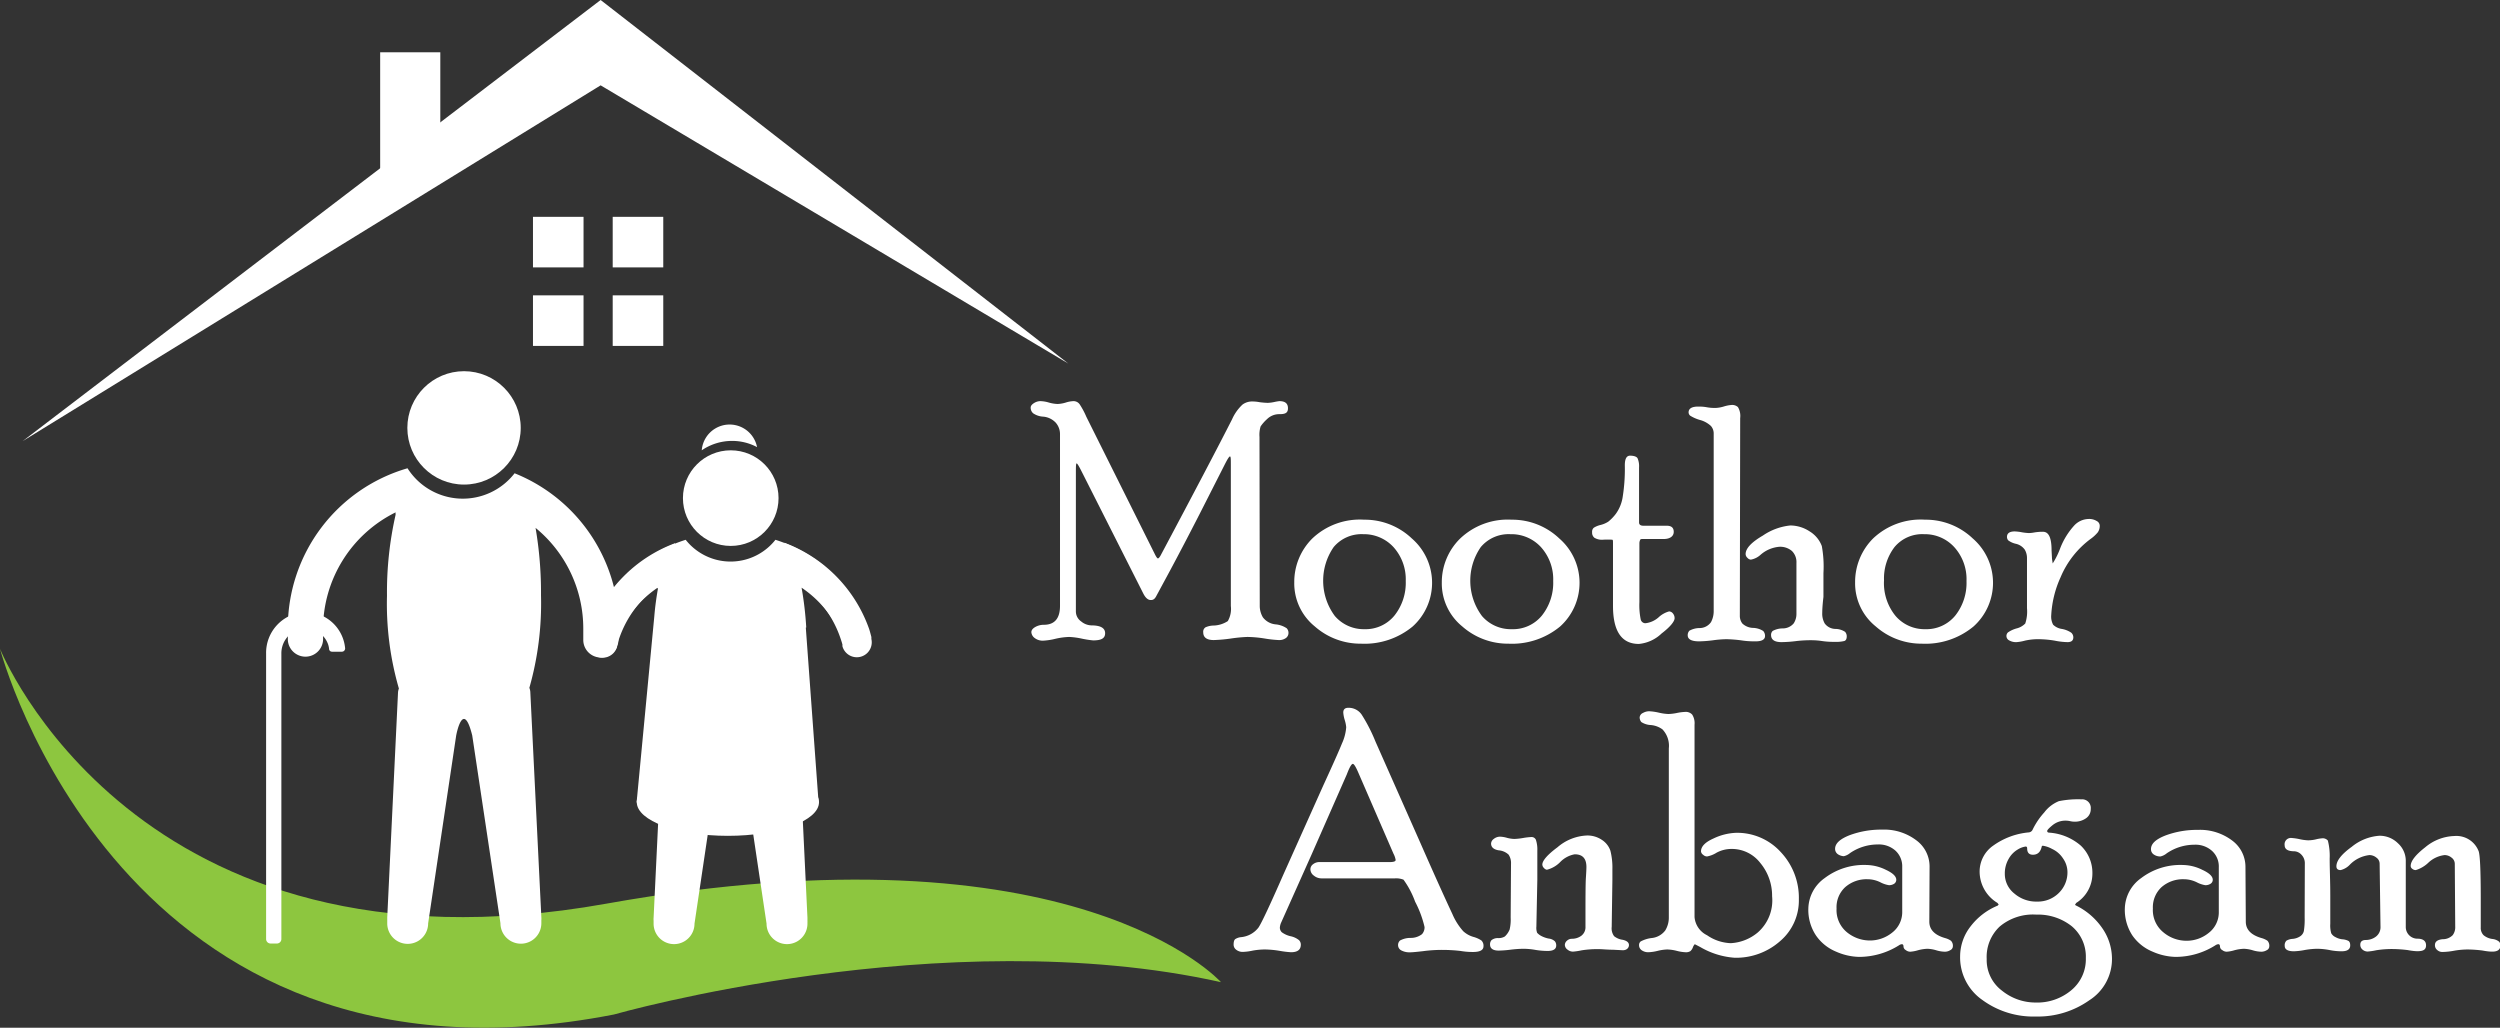 <svg id="Layer_1" data-name="Layer 1" xmlns="http://www.w3.org/2000/svg" viewBox="0 0 289.74 119.11"><rect x="0" y="0" width="289.74" height="119.11" fill="#333333" stroke="none"/><defs><style>.cls-1{fill:#8dc63f;}.cls-2{fill:#fff;}.cls-3{isolation:isolate;}.cls-4{fill:#58595b;}</style></defs><g id="Logo"><path class="cls-1" d="M141.51,113.83S124.73,95,70.22,104.74,0,75.19,0,75.19s14,53.53,71.14,42.39C71.14,117.58,109.37,106.66,141.51,113.83Z"/><path class="cls-2" d="M84.84,51.1a6.11,6.11,0,0,1,2.9.72,3.24,3.24,0,0,0-6.41.37A6.2,6.2,0,0,1,84.84,51.1Z"/><circle class="cls-2" cx="84.69" cy="57.73" r="5.54"/><rect class="cls-2" x="76.61" y="65.15" width="15.85" height="21.38" rx="2.04"/><path class="cls-2" d="M93.58,106.71v-.36L92.33,80.21A1.19,1.19,0,0,0,91.19,79H87.94c.07-.55.12-.89.12-.89L81,76.58l.4,2.46H78.14A1.22,1.22,0,0,0,77,80.26l-1.25,26.09a2.16,2.16,0,0,0,0,.36v.34h0a2.37,2.37,0,0,0,4.74,0h0l3.24-21.78s.8-4.31,1.86,0h0l3.25,21.78h0a2.37,2.37,0,0,0,4.74,0h0v-.22A.4.4,0,0,0,93.58,106.71Z"/><ellipse class="cls-2" cx="84.36" cy="92.97" rx="10.56" ry="3.9"/><path class="cls-2" d="M78,63.63l.25-.68a16.49,16.49,0,0,0-9.83,10c-.11.3-.19.61-.27.92v.28h0a1.73,1.73,0,0,0,3.35.85v-.18c.06-.24.1-.34.2-.64a12.6,12.6,0,0,1,6.48-7.43l1-3.16Z"/><path class="cls-2" d="M91.14,63.58l-.24-.68a16.52,16.52,0,0,1,9.83,10c.1.31.18.62.26.93h0v.23h0a1.73,1.73,0,0,1-3.35.86.61.61,0,0,1,0-.19c-.06-.24-.09-.33-.19-.63A12.69,12.69,0,0,0,91,66.66l-1-3.15Z"/><path class="cls-2" d="M93.44,72.72a39.43,39.43,0,0,0-.54-4.61,12.86,12.86,0,0,1,3.86,4.08h3.49a15.05,15.05,0,0,0-4.75-6.54h.06a17.12,17.12,0,0,0-5.69-3.09,6.62,6.62,0,0,1-9.3,1.1,6.36,6.36,0,0,1-1.1-1.1,17.61,17.61,0,0,0-5.88,3.19h0A15.75,15.75,0,0,0,69.36,71l3.44-.1v.64a12.64,12.64,0,0,1,3.39-3.41l.06.1c-.17,1-.32,2-.42,3.22h0L73.78,93l7,.89L94.87,93,93.39,72.74Z"/><path class="cls-2" d="M35.31,70.94a4.73,4.73,0,0,0-4.47,4.8v33.09a.52.52,0,0,0,.52.52h.72a.52.52,0,0,0,.53-.51h0V75.72A2.89,2.89,0,0,1,34.49,73,2.76,2.76,0,0,1,38,74.61a2.39,2.39,0,0,1,.14.6h0a.33.33,0,0,0,.34.32h1.12a.38.38,0,0,0,.4-.38v0A4.61,4.61,0,0,0,35.31,70.94Z"/><circle class="cls-2" cx="53.78" cy="49.59" r="6.57"/><path class="cls-2" d="M59.64,54.85a7.59,7.59,0,0,1-12.41-.58A19.22,19.22,0,0,0,33.36,72.72V74.2h0a2,2,0,1,0,4.08-.28.81.81,0,0,0,0-.22v-.79a15.09,15.09,0,0,1,8.41-13.53,1.22,1.22,0,0,0,0,.27h0a40.59,40.59,0,0,0-1,9.38A35.34,35.34,0,0,0,46.23,79.8a1.58,1.58,0,0,0-.1.43l-1.25,26.09v.7h0a2.37,2.37,0,1,0,4.74,0h0l3.25-21.78s.79-4.31,1.86,0h0L58,107h0a2.37,2.37,0,1,0,4.74,0h0v-.34a2.16,2.16,0,0,0,0-.36L61.46,80.18a1.47,1.47,0,0,0-.11-.46A35.74,35.74,0,0,0,62.7,69a44.52,44.52,0,0,0-.63-7.82A15.08,15.08,0,0,1,67.6,72.88v1.05h0v.24a2,2,0,1,0,4.07,0h0c0-.49.06-1,.06-1.48A19.25,19.25,0,0,0,59.64,54.85Z"/><g class="cls-3"><path class="cls-2" d="M157.36,89.4q-.39-.87-.57-.87c-.16,0-.39.4-.7,1.22L152,99.05l-3.51,7.85a1.72,1.72,0,0,0-.16.62.76.76,0,0,0,.22.52,2.77,2.77,0,0,0,1,.46,2.3,2.3,0,0,1,1,.46.73.73,0,0,1,.21.52c0,.59-.38.88-1.14.88a11.2,11.2,0,0,1-1.31-.16,11.17,11.17,0,0,0-1.72-.16,8.17,8.17,0,0,0-1.45.14,6,6,0,0,1-1.09.14,1.2,1.2,0,0,1-.78-.25.74.74,0,0,1-.3-.58c0-.33.06-.55.19-.65a1.52,1.52,0,0,1,.7-.23,2.88,2.88,0,0,0,2-1.12q.56-.85,2.88-6.14l4.61-10.29c1.13-2.46,1.86-4.1,2.18-4.9a5.45,5.45,0,0,0,.49-1.88,3.93,3.93,0,0,0-.17-.83,3.84,3.84,0,0,1-.17-.87c0-.37.2-.55.59-.55a1.82,1.82,0,0,1,1.56.82,19.09,19.09,0,0,1,1.58,3.09l5.28,11.92c1.91,4.35,3.13,7,3.63,8.06a7.24,7.24,0,0,0,1.26,2,2.93,2.93,0,0,0,1.17.66,3.22,3.22,0,0,1,.93.41.84.84,0,0,1,.25.68c0,.44-.4.66-1.21.66-.26,0-.75,0-1.46-.12a18.66,18.66,0,0,0-2.11-.12,16.59,16.59,0,0,0-2.18.14c-.76.09-1.28.14-1.56.14a2,2,0,0,1-1-.22.69.69,0,0,1-.38-.61.71.71,0,0,1,.23-.54,2.53,2.53,0,0,1,1.24-.3,2.11,2.11,0,0,0,1.3-.43,1.19,1.19,0,0,0,.3-.83,12.1,12.1,0,0,0-1.09-2.93,10.29,10.29,0,0,0-1.35-2.56,2.37,2.37,0,0,0-1-.15h-8.5a1.39,1.39,0,0,1-.89-.32.92.92,0,0,1-.4-.74.73.73,0,0,1,.31-.58,1.16,1.16,0,0,1,.71-.25h8.18c.46,0,.68-.08.68-.25a2.52,2.52,0,0,0-.26-.74Z"/><path class="cls-2" d="M175.12,100.11a1.74,1.74,0,0,0-.28-1.06,1.9,1.9,0,0,0-1.15-.5c-.59-.1-.88-.37-.88-.79a.7.7,0,0,1,.31-.53,1.15,1.15,0,0,1,.8-.26,3.37,3.37,0,0,1,.73.13,3.59,3.59,0,0,0,.87.13,7.34,7.34,0,0,0,1-.11,7.55,7.55,0,0,1,.95-.11.54.54,0,0,1,.53.31,3.55,3.55,0,0,1,.17,1.27c0,1,0,2.18,0,3.37l-.11,5.43a1.64,1.64,0,0,0,.09.72,1.78,1.78,0,0,0,.45.35,3.11,3.11,0,0,0,.91.32,1.2,1.2,0,0,1,.7.32.75.75,0,0,1,.15.47c0,.43-.33.64-1,.64a8.57,8.57,0,0,1-1.41-.12,8,8,0,0,0-1.44-.13,13.73,13.73,0,0,0-1.48.11,12.49,12.49,0,0,1-1.34.1c-.65,0-1-.24-1-.71a.72.72,0,0,1,.17-.5,1.17,1.17,0,0,1,.75-.24,1.38,1.38,0,0,0,.8-.19,2.34,2.34,0,0,0,.55-.8,5.08,5.08,0,0,0,.12-1.4Zm11.67,7.32a1.51,1.51,0,0,0,.28,1.07,2,2,0,0,0,1,.42c.48.11.72.31.72.61s-.24.6-.71.6l-1.15-.06c-.67,0-1.24-.07-1.7-.07a11.66,11.66,0,0,0-1.93.14,7.2,7.2,0,0,1-1,.15,1,1,0,0,1-.64-.24.68.68,0,0,1-.3-.56.67.67,0,0,1,.25-.47.83.83,0,0,1,.57-.22,1.82,1.82,0,0,0,1.09-.35,1.24,1.24,0,0,0,.48-1.06c0-3,0-4.94.05-5.67s.06-1.14.06-1.23c0-1-.45-1.48-1.36-1.48a3.1,3.1,0,0,0-1.67.89,3.28,3.28,0,0,1-1.55.9.54.54,0,0,1-.34-.2.58.58,0,0,1-.19-.4c0-.45.59-1.14,1.75-2a5.57,5.57,0,0,1,3.43-1.37,3,3,0,0,1,1.71.5,2.43,2.43,0,0,1,1,1.27,8,8,0,0,1,.23,2.15l0,1.22Z"/><path class="cls-2" d="M196.42,109.43a1,1,0,0,0-.23.39,1.09,1.09,0,0,1-.28.41.94.94,0,0,1-.58.13,4.82,4.82,0,0,1-1-.16,5,5,0,0,0-1.1-.16,5.29,5.29,0,0,0-1.11.16,5.25,5.25,0,0,1-1.08.16,1.31,1.31,0,0,1-.76-.22.71.71,0,0,1-.32-.61.52.52,0,0,1,.19-.42,3.61,3.61,0,0,1,1.31-.4,2.25,2.25,0,0,0,1.54-.88,2.85,2.85,0,0,0,.41-1.54V86.73a2.76,2.76,0,0,0-.74-2.2,2.67,2.67,0,0,0-1.34-.5,2.2,2.2,0,0,1-1.11-.35.85.85,0,0,1-.19-.54.61.61,0,0,1,.38-.51,1.5,1.5,0,0,1,.71-.2,6.39,6.39,0,0,1,1.12.16,5.66,5.66,0,0,0,1.11.16,5.56,5.56,0,0,0,1-.12,5.55,5.55,0,0,1,.93-.12,1,1,0,0,1,.84.31,1.86,1.86,0,0,1,.27,1.17v22.29a2.58,2.58,0,0,0,1.45,2.11,5.14,5.14,0,0,0,2.75.92,5.31,5.31,0,0,0,3.14-1.25,4.93,4.93,0,0,0,1.65-4.18A5.94,5.94,0,0,0,204,100a4.16,4.16,0,0,0-3.4-1.61,3.62,3.62,0,0,0-1.65.43,3.16,3.16,0,0,1-1.11.44.67.67,0,0,1-.46-.2.53.53,0,0,1-.24-.39c0-.57.49-1.07,1.46-1.5a6.6,6.6,0,0,1,2.59-.65,6.82,6.82,0,0,1,5.2,2.24,7.71,7.71,0,0,1,2.09,5.46,6.18,6.18,0,0,1-2.18,4.86,7.7,7.7,0,0,1-5.26,1.92,9.16,9.16,0,0,1-4-1.25Z"/><path class="cls-2" d="M223.6,106.82c0,.91.61,1.55,1.83,1.9a2.18,2.18,0,0,1,.68.31.84.84,0,0,1,.22.66.51.51,0,0,1-.3.43,1.19,1.19,0,0,1-.64.18,3.7,3.7,0,0,1-1-.17,4.07,4.07,0,0,0-1-.17,4.77,4.77,0,0,0-1.1.17,4.1,4.1,0,0,1-.9.17.84.84,0,0,1-.52-.19.5.5,0,0,1-.26-.38c0-.2-.06-.3-.19-.3a.66.66,0,0,0-.34.13,8.69,8.69,0,0,1-4.65,1.34,7,7,0,0,1-2.64-.61,5.26,5.26,0,0,1-2.33-1.88,5.35,5.35,0,0,1-.88-3.13,4.44,4.44,0,0,1,1.89-3.51,7.51,7.51,0,0,1,4.88-1.52,5.26,5.26,0,0,1,2.22.56c.8.37,1.2.76,1.2,1.15a.55.55,0,0,1-.24.46,1.09,1.09,0,0,1-.61.17,3.25,3.25,0,0,1-1-.34,3.38,3.38,0,0,0-1.48-.35,3.75,3.75,0,0,0-2.59.92,3.15,3.15,0,0,0-1,2.47A3.32,3.32,0,0,0,214,108a4.21,4.21,0,0,0,2.72,1,4.1,4.1,0,0,0,2.57-.91,3,3,0,0,0,1.17-2.44v-5.17a2.47,2.47,0,0,0-.77-1.88,2.87,2.87,0,0,0-2.06-.73,5.69,5.69,0,0,0-3.22,1,1.73,1.73,0,0,1-.72.36A1.35,1.35,0,0,1,213,99a.75.75,0,0,1-.32-.62c0-.63.57-1.15,1.7-1.59a10.47,10.47,0,0,1,3.73-.64,6.17,6.17,0,0,1,4,1.25,3.76,3.76,0,0,1,1.52,3Z"/><path class="cls-2" d="M240.49,104.85l.06.07a7.9,7.9,0,0,1,3.06,2.6,6.24,6.24,0,0,1,1.16,3.6,5.66,5.66,0,0,1-2.63,4.81,10.3,10.3,0,0,1-6.19,1.88,10,10,0,0,1-6.22-1.93,6,6,0,0,1-2.56-5.06,5.65,5.65,0,0,1,1.2-3.44,7.55,7.55,0,0,1,3.15-2.42l.12-.13-.15-.19a4.25,4.25,0,0,1-2.06-3.66,3.67,3.67,0,0,1,1.61-3,8.35,8.35,0,0,1,4.1-1.51.54.54,0,0,0,.43-.31,8.36,8.36,0,0,1,1.35-2,4,4,0,0,1,1.7-1.31,11.15,11.15,0,0,1,2.61-.21,1,1,0,0,1,1.08,1.11,1.27,1.27,0,0,1-.53,1.07,2.23,2.23,0,0,1-1.37.41,2.4,2.4,0,0,1-.48-.06,2.4,2.4,0,0,0-.48-.06,2.35,2.35,0,0,0-1.56.52c-.42.34-.63.57-.63.68s.08.19.24.19A6.24,6.24,0,0,1,241.15,98a4.34,4.34,0,0,1,1.35,3.26,4,4,0,0,1-1.88,3.39Zm-4.58,11.34a6.14,6.14,0,0,0,4.15-1.43,4.65,4.65,0,0,0,1.68-3.73,4.59,4.59,0,0,0-1.64-3.69A6.29,6.29,0,0,0,236,106a6,6,0,0,0-4.24,1.38,4.82,4.82,0,0,0-1.51,3.76,4.44,4.44,0,0,0,1.78,3.68A6.19,6.19,0,0,0,235.91,116.19Zm.19-11.7a3.43,3.43,0,0,0,2.51-1,3.33,3.33,0,0,0,1-2.45,2.76,2.76,0,0,0-.5-1.53,3,3,0,0,0-1.28-1.12,3.14,3.14,0,0,0-1.05-.37c-.09,0-.14,0-.17.17q-.22.87-1,.87c-.45,0-.67-.24-.67-.74,0-.14-.06-.21-.17-.21a2.36,2.36,0,0,0-.9.33,2.89,2.89,0,0,0-1.08,1.11,3.34,3.34,0,0,0-.44,1.72,2.89,2.89,0,0,0,1.11,2.29A3.87,3.87,0,0,0,236.1,104.49Z"/><path class="cls-2" d="M260.28,106.82c0,.91.61,1.55,1.83,1.9a2.29,2.29,0,0,1,.68.31.84.84,0,0,1,.21.66.49.49,0,0,1-.29.43,1.21,1.21,0,0,1-.64.18,3.64,3.64,0,0,1-1-.17,4.15,4.15,0,0,0-1-.17,4.92,4.92,0,0,0-1.11.17,4,4,0,0,1-.89.17.84.84,0,0,1-.52-.19.48.48,0,0,1-.26-.38c0-.2-.07-.3-.19-.3a.69.69,0,0,0-.35.13,8.63,8.63,0,0,1-4.64,1.34,7,7,0,0,1-2.64-.61,5.29,5.29,0,0,1-2.34-1.88,5.42,5.42,0,0,1-.87-3.13,4.44,4.44,0,0,1,1.89-3.51,7.51,7.51,0,0,1,4.88-1.52,5.19,5.19,0,0,1,2.21.56c.81.37,1.21.76,1.21,1.15a.53.53,0,0,1-.25.46,1.07,1.07,0,0,1-.61.17,3.22,3.22,0,0,1-1-.34,3.43,3.43,0,0,0-1.49-.35,3.76,3.76,0,0,0-2.59.92,3.18,3.18,0,0,0-1,2.47,3.32,3.32,0,0,0,1.19,2.74,4.17,4.17,0,0,0,2.72,1,4.05,4.05,0,0,0,2.56-.91,3,3,0,0,0,1.17-2.44v-5.17a2.44,2.44,0,0,0-.77-1.88,2.85,2.85,0,0,0-2.06-.73,5.68,5.68,0,0,0-3.21,1,1.73,1.73,0,0,1-.72.36,1.31,1.31,0,0,1-.78-.23.73.73,0,0,1-.32-.62c0-.63.56-1.15,1.7-1.59a10.47,10.47,0,0,1,3.73-.64,6.17,6.17,0,0,1,4,1.25,3.79,3.79,0,0,1,1.52,3Z"/><path class="cls-2" d="M267.12,100.11a1.41,1.41,0,0,0-.41-1.07,1.21,1.21,0,0,0-.79-.38c-.76,0-1.14-.23-1.14-.71a.73.73,0,0,1,.82-.83,6.8,6.8,0,0,1,.89.13,5.52,5.52,0,0,0,1,.14,4,4,0,0,0,.95-.12,3.91,3.91,0,0,1,.66-.11.77.77,0,0,1,.69.26A7.25,7.25,0,0,1,270,99.5c0,1.22.07,2.64.07,4.25l0,3.32a3.23,3.23,0,0,0,.11,1.09,1.07,1.07,0,0,0,.46.43,2.09,2.09,0,0,0,.82.27,1.89,1.89,0,0,1,.7.18c.15.08.22.26.22.53,0,.45-.33.68-1,.68a7.09,7.09,0,0,1-1.43-.15,7.78,7.78,0,0,0-1.43-.14,9,9,0,0,0-1.4.14,7.76,7.76,0,0,1-1.26.15c-.71,0-1.07-.21-1.07-.62a.74.74,0,0,1,.2-.61,1.64,1.64,0,0,1,.74-.21,1.88,1.88,0,0,0,.87-.31,1,1,0,0,0,.41-.61,8.52,8.52,0,0,0,.09-1.56Zm8.67,0a.86.86,0,0,0-.37-.71,1.27,1.27,0,0,0-.81-.3,3.77,3.77,0,0,0-2.24,1.08,2.19,2.19,0,0,1-1.1.66c-.33,0-.49-.15-.49-.44,0-.65.59-1.4,1.78-2.26a5.67,5.67,0,0,1,3.21-1.28,3,3,0,0,1,2.13.86,2.74,2.74,0,0,1,.92,2l0,7.7a1.35,1.35,0,0,0,1.35,1.37c.65,0,1,.26,1,.77s-.33.68-1,.68c-.07,0-.45,0-1.13-.13a15.07,15.07,0,0,0-1.71-.12,11.49,11.49,0,0,0-1.93.14,7.26,7.26,0,0,1-1,.15.92.92,0,0,1-.6-.23.7.7,0,0,1-.25-.57q0-.54.66-.54a1.92,1.92,0,0,0,1.15-.39,1.37,1.37,0,0,0,.53-1.17Zm8.71,0a.89.89,0,0,0-.37-.71,1.27,1.27,0,0,0-.81-.3,3.3,3.3,0,0,0-1.87.87,3.63,3.63,0,0,1-1.47.87.63.63,0,0,1-.41-.15.4.4,0,0,1-.18-.33q0-.85,1.68-2.16a5.5,5.5,0,0,1,3.41-1.31,2.76,2.76,0,0,1,2.76,1.7q.27.51.27,5.64l0,3.24a1.21,1.21,0,0,0,.32.91,2,2,0,0,0,1,.44,1.49,1.49,0,0,1,.81.32.66.66,0,0,1,.15.43c0,.48-.32.72-.94.72-.09,0-.47,0-1.15-.13a14.79,14.79,0,0,0-1.72-.12,9.55,9.55,0,0,0-1.53.14,8.16,8.16,0,0,1-1.39.15.88.88,0,0,1-.6-.23.7.7,0,0,1-.26-.57c0-.4.3-.62.89-.68a1.6,1.6,0,0,0,1.17-.47,1.53,1.53,0,0,0,.29-1Z"/></g><g class="cls-3"><path class="cls-2" d="M146,70.16a2.63,2.63,0,0,0,.36,1.38,2.09,2.09,0,0,0,1.46.82,2.76,2.76,0,0,1,1.3.45.77.77,0,0,1,.21.55.73.73,0,0,1-.29.58,1.32,1.32,0,0,1-.85.24,13.48,13.48,0,0,1-1.62-.18,13.73,13.73,0,0,0-2-.18,17.11,17.11,0,0,0-1.9.18,17.43,17.43,0,0,1-2,.18c-.81,0-1.22-.3-1.22-.9a.6.6,0,0,1,.27-.58,2.44,2.44,0,0,1,.84-.2,3.2,3.2,0,0,0,1.74-.52,2.84,2.84,0,0,0,.35-1.74V53.9c0-.69,0-1-.1-1s-.3.33-.64,1L139,59.63q-1.85,3.61-3.36,6.43l-1.62,3a1.14,1.14,0,0,1-.24.34.56.56,0,0,1-.42.14c-.31,0-.6-.25-.85-.74l-7.12-14.09c-.33-.66-.53-1-.61-1s-.09.33-.09,1V70.85a1.41,1.41,0,0,0,.61,1.17,1.94,1.94,0,0,0,1.18.46c1.06,0,1.6.3,1.6.91s-.47.83-1.39.83a11.51,11.51,0,0,1-1.29-.2,8.56,8.56,0,0,0-1.49-.2,8.17,8.17,0,0,0-1.58.21,7.33,7.33,0,0,1-1.42.22,1.52,1.52,0,0,1-1-.31.92.92,0,0,1-.38-.67q0-.34.45-.6a2,2,0,0,1,1-.26c1.24,0,1.87-.73,1.87-2.19V50.32a2,2,0,0,0-.5-1.34,2.26,2.26,0,0,0-1.41-.69,2.29,2.29,0,0,1-1.2-.39.86.86,0,0,1-.29-.66c0-.19.13-.36.38-.52a1.4,1.4,0,0,1,.75-.23,3.79,3.79,0,0,1,1,.17,4.14,4.14,0,0,0,1,.16,3.78,3.78,0,0,0,.92-.16,3.37,3.37,0,0,1,.89-.17.87.87,0,0,1,.74.37,9,9,0,0,1,.77,1.44L130.24,57l3.62,7.26c.15.3.27.46.34.46s.21-.14.35-.42q5.88-11.05,8.24-15.7A5.22,5.22,0,0,1,144,46.89a1.84,1.84,0,0,1,1.08-.36c.17,0,.47,0,.89.08a9.15,9.15,0,0,0,.95.08,4.27,4.27,0,0,0,.77-.1,5.67,5.67,0,0,1,.58-.1c.69,0,1,.28,1,.83s-.33.68-1,.68a2,2,0,0,0-1.43.58,4.52,4.52,0,0,0-.74.84,3.35,3.35,0,0,0-.13,1.22Z"/><path class="cls-2" d="M158.11,60.23a7.91,7.91,0,0,1,5.51,2.17,6.81,6.81,0,0,1,.11,10.2,8.75,8.75,0,0,1-6,2,8,8,0,0,1-5.35-2A6.42,6.42,0,0,1,150,67.49a7.1,7.1,0,0,1,2.09-5.08A8,8,0,0,1,158.11,60.23Zm0,12.69a4.32,4.32,0,0,0,3.5-1.58,6.09,6.09,0,0,0,1.31-4,5.58,5.58,0,0,0-1.4-3.91A4.65,4.65,0,0,0,158,61.91a4.21,4.21,0,0,0-3.43,1.49,6.85,6.85,0,0,0,.14,8A4.41,4.41,0,0,0,158.12,72.92Z"/><path class="cls-2" d="M175.2,60.23a7.91,7.91,0,0,1,5.51,2.17,6.81,6.81,0,0,1,.11,10.2,8.75,8.75,0,0,1-6,2,8,8,0,0,1-5.35-2,6.42,6.42,0,0,1-2.37-5.07,7.1,7.1,0,0,1,2.09-5.08A8,8,0,0,1,175.2,60.23Zm0,12.69a4.32,4.32,0,0,0,3.5-1.58,6.09,6.09,0,0,0,1.31-4,5.58,5.58,0,0,0-1.4-3.91,4.65,4.65,0,0,0-3.56-1.52,4.21,4.21,0,0,0-3.43,1.49,6.85,6.85,0,0,0,.14,8A4.41,4.41,0,0,0,175.21,72.92Z"/><path class="cls-2" d="M190,69.78a8.27,8.27,0,0,0,.15,2,.56.56,0,0,0,.55.45,2.77,2.77,0,0,0,1.52-.68,2.9,2.9,0,0,1,1.22-.69.59.59,0,0,1,.44.23.85.85,0,0,1,.2.56c0,.36-.5,1-1.5,1.76a4.39,4.39,0,0,1-2.64,1.22c-2,0-3-1.47-3-4.41V62.94c0-.24,0-.38-.09-.39a8.81,8.81,0,0,0-1.07,0,1.67,1.67,0,0,1-1-.23.76.76,0,0,1-.26-.64.6.6,0,0,1,.2-.52,2.54,2.54,0,0,1,.78-.32,3,3,0,0,0,.89-.38,5.12,5.12,0,0,0,.88-.91,4.49,4.49,0,0,0,.8-2,20.52,20.52,0,0,0,.24-3.62c0-.75.2-1.12.61-1.12s.76.1.87.31a2.32,2.32,0,0,1,.17,1.06v6.37c0,.25.17.38.5.38h2.71c.54,0,.81.23.81.71s-.39.83-1.18.83h-2.38c-.18,0-.28,0-.32.08A.93.93,0,0,0,190,63Z"/><path class="cls-2" d="M201.64,71.36a1.45,1.45,0,0,0,.29.9,1.87,1.87,0,0,0,1.24.51,2.3,2.3,0,0,1,1.18.36.84.84,0,0,1,.21.58c0,.41-.37.62-1.09.62-.38,0-.95,0-1.7-.12a15.33,15.33,0,0,0-1.7-.13,12.92,12.92,0,0,0-1.57.13,14.61,14.61,0,0,1-1.56.12c-.89,0-1.34-.23-1.34-.7a.75.75,0,0,1,.19-.53,2.43,2.43,0,0,1,1.19-.31,1.61,1.61,0,0,0,1.32-.69,2.7,2.7,0,0,0,.31-1.33V50.23a1.31,1.31,0,0,0-.32-.86,3,3,0,0,0-1.28-.7,4.37,4.37,0,0,1-1.13-.5.52.52,0,0,1-.18-.37c0-.45.37-.68,1.12-.68.22,0,.55,0,1,.08s.78.08,1,.08a3.81,3.81,0,0,0,1-.18,4,4,0,0,1,.92-.17,1,1,0,0,1,.68.25,2,2,0,0,1,.26,1.28Zm9.55-.29a2.26,2.26,0,0,0,.29,1.19,1.56,1.56,0,0,0,1.24.63,2.07,2.07,0,0,1,1.12.34.77.77,0,0,1,.19.52c0,.3-.1.48-.28.54a4.17,4.17,0,0,1-1.1.1c-.33,0-.83,0-1.51-.1s-1.17-.09-1.49-.09a14.65,14.65,0,0,0-1.58.11,14.64,14.64,0,0,1-1.59.11c-.81,0-1.22-.27-1.22-.83a.63.63,0,0,1,.19-.47,2.49,2.49,0,0,1,1.15-.29,1.65,1.65,0,0,0,1.28-.58,2,2,0,0,0,.32-1.13c0-.66,0-1.64,0-2.93s0-2.28,0-2.94a1.81,1.81,0,0,0-.52-1.39,2.1,2.1,0,0,0-1.47-.49,3.78,3.78,0,0,0-2.16.92,2.27,2.27,0,0,1-1.13.57.58.58,0,0,1-.4-.21.61.61,0,0,1-.21-.43c0-.65.66-1.37,2-2.15a6.84,6.84,0,0,1,3.18-1.17,4.1,4.1,0,0,1,2.23.68,3.39,3.39,0,0,1,1.42,1.7,13.2,13.2,0,0,1,.19,3.14q0,1.14,0,2.76C211.2,70.25,211.19,70.88,211.19,71.07Z"/><path class="cls-2" d="M223.11,60.23a7.91,7.91,0,0,1,5.52,2.17,6.8,6.8,0,0,1,.1,10.2,8.73,8.73,0,0,1-6,2,8,8,0,0,1-5.34-2A6.42,6.42,0,0,1,215,67.49a7.13,7.13,0,0,1,2.08-5.08A8,8,0,0,1,223.11,60.23Zm0,12.69a4.32,4.32,0,0,0,3.5-1.58,6.09,6.09,0,0,0,1.3-4,5.53,5.53,0,0,0-1.4-3.91A4.61,4.61,0,0,0,223,61.91a4.19,4.19,0,0,0-3.43,1.49,6,6,0,0,0-1.22,3.86,6,6,0,0,0,1.35,4.14A4.42,4.42,0,0,0,223.13,72.92Z"/><path class="cls-2" d="M237.82,64.77l.08.53a9.33,9.33,0,0,0,.89-1.81,8.41,8.41,0,0,1,1.59-2.57,2.34,2.34,0,0,1,1.63-.77,1.67,1.67,0,0,1,1,.24.62.62,0,0,1,.34.51,1.29,1.29,0,0,1-.23.8,4.3,4.3,0,0,1-.8.74,10.65,10.65,0,0,0-3.51,4.47,12.13,12.13,0,0,0-1.08,4.38,2,2,0,0,0,.22,1.11,1.81,1.81,0,0,0,1,.49,2.8,2.8,0,0,1,1.09.43.72.72,0,0,1,.25.54c0,.38-.23.56-.67.56a8.22,8.22,0,0,1-1.48-.17,11.85,11.85,0,0,0-2-.17,6.84,6.84,0,0,0-1.47.17,5.07,5.07,0,0,1-.95.17,1.57,1.57,0,0,1-.86-.2.57.57,0,0,1-.14-.93,3.29,3.29,0,0,1,1-.46,2.09,2.09,0,0,0,1-.57,4.42,4.42,0,0,0,.2-1.78V64.7a1.92,1.92,0,0,0-.26-1,1.74,1.74,0,0,0-1-.67,2.32,2.32,0,0,1-.92-.41.64.64,0,0,1-.14-.39c0-.42.3-.64.9-.64a5.18,5.18,0,0,1,.83.1,6.35,6.35,0,0,0,.81.09,4,4,0,0,0,.63-.07,5.86,5.86,0,0,1,1-.08c.69,0,1,.73,1,2.19Z"/></g></g><polygon class="cls-4" points="65.2 8.5 64.98 8.18 64.79 8.38 65.2 8.5"/><path class="cls-4" d="M102.46,41.58"/><rect class="cls-2" x="44.06" y="6.06" width="6.97" height="13.52"/><rect class="cls-2" x="71.01" y="34.23" width="5.86" height="5.86"/><rect class="cls-2" x="71.01" y="25.13" width="5.86" height="5.86"/><rect class="cls-2" x="61.77" y="34.23" width="5.86" height="5.86"/><rect class="cls-2" x="61.77" y="25.13" width="5.86" height="5.86"/><polygon class="cls-2" points="69.61 0 2.63 51.12 69.61 9.89 123.82 42.14 69.61 0"/></svg>